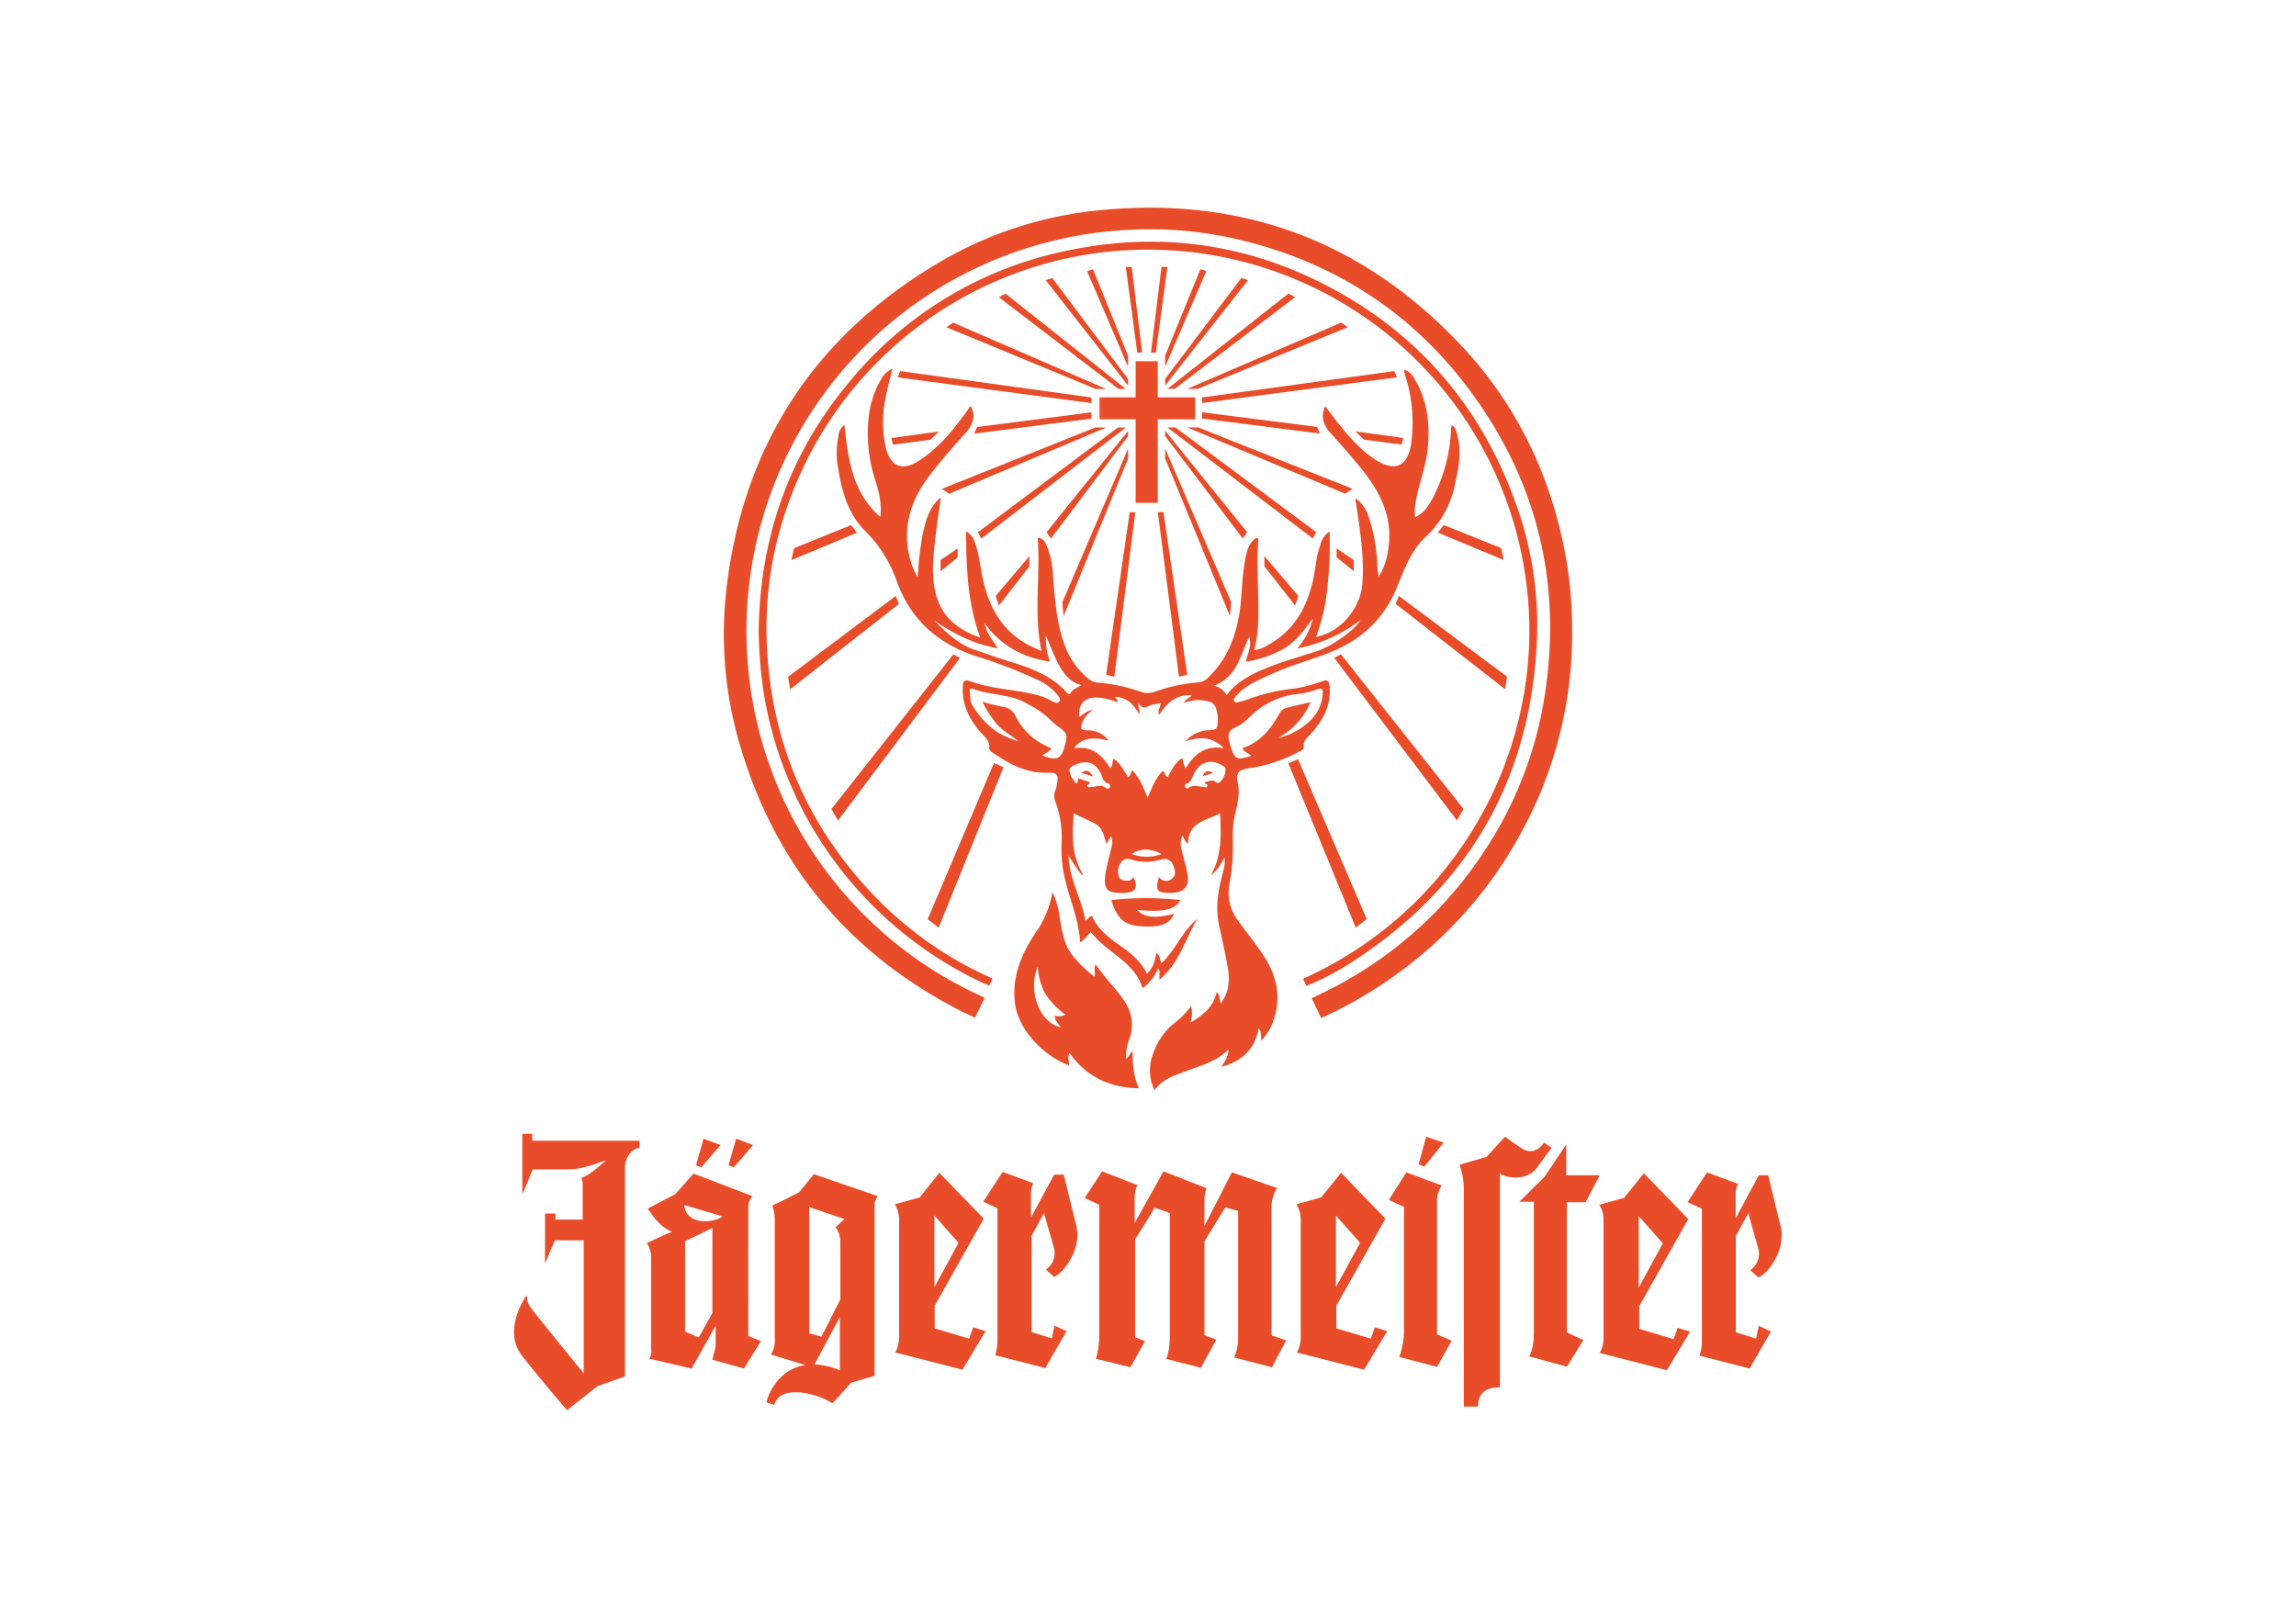 <svg id="Vrstva_1" data-name="Vrstva 1" xmlns="http://www.w3.org/2000/svg" viewBox="0 0 595.28 419.53"><defs><style>.cls-1{fill:#e94c29;}.cls-2{fill:none;}</style></defs><title>logo_konkurence</title><path class="cls-1" d="M400.33,296.29c-2.08,2.94-4.4,2.31-5.5,1.66s-4.65-3.19-4.65-3.19L385.41,300l-7,2a19.63,19.63,0,0,1,1.11,6.52v56.22h3.66c0-4.29,3.13-5,5.7-5V304.19a1.26,1.26,0,0,0,.26.25l0,0,.15.09h0c1.52.93,6.61,1.78,9.22-1.8,3.33-4.55,3.79-5.09,3.79-5.09Z"/><polygon class="cls-1" points="186.81 296.92 182.41 295.27 180.45 302.16 181.8 302.68 186.81 296.92"/><polygon class="cls-1" points="195.25 296.92 190.85 295.27 188.89 302.16 190.24 302.68 195.25 296.92"/><path class="cls-1" d="M194,313a4.3,4.3,0,0,1,1.1-2.82l-15.29-5.86-4.76,5.35-7.1,3.71s3.06,5.11,6.35,6c-1.71.64-6.59,2.94-6.59,2.94a7.67,7.67,0,0,1,1.09,2.93v24.13c0,1,.37,1.53-.49,2.93l11,2.56,6.24-11.11v5.37l-.86,3.44,8.19,2.3,4.41-7.15-3.3-1.27Zm-9.3,27.45-3.54,6.37-3.55-1.53V321.84l7.09-3.42Zm-7.32-28s7.57,2.27,9.93,2.95C185.22,317.16,177.88,317.84,177.41,312.51Z"/><path class="cls-1" d="M251.26,347.12l-8.93-2.67v-5.88L255.05,316l-11.5-11.87-5.13,6.38L232,312.27a7.63,7.63,0,0,1,1.11,3.83v30.13a8.25,8.25,0,0,1-1,4.47l17.42,4.47,6-10-3.21-1Zm-9-31.92,6.26,7.07-.08.16-6.18,11.34Z"/><path class="cls-1" d="M329.65,312.78a9.46,9.46,0,0,1,1.46-4.72L319.38,304l-7.1,13.92v-7.28a12.41,12.41,0,0,1,.49-2.55l-11.12-4.35-7.47,13.41v-6.64a7.61,7.61,0,0,1,.73-3.19l-9.17-3.58-4.52,6.9L285,312.4v33.44a22.29,22.29,0,0,1-.86,6.51l8.93,2.18,3.8-6.77-2.57-1V321.33s3.54-5.43,5-8.12a25.9,25.9,0,0,1,4,1.41V346.1c0,5-1,6.25-1,6.25l9.05,2.31,4-7.29-3.06-1.14V321.84l5.37-8.75L321,314v32.63a13.36,13.36,0,0,1-1,5.37l9.78,2.55,3.68-7-3.79-1.28Z"/><path class="cls-1" d="M372.57,311a6.81,6.81,0,0,1,1.23-3.57L364.62,304l-4.53,7.15,3.92,1.79v32.56a20.45,20.45,0,0,1-1.22,6.37l9.78,2.56,3.79-6.77L372.57,346Z"/><polygon class="cls-1" points="374.28 296.29 369.76 294.76 367.8 301.9 369.27 302.54 374.28 296.29"/><path class="cls-1" d="M411.09,311.75l3.67-7h-8.68v-8l-5.6,8.35L395,310.56l-1.11,1.05h3.79v33.85c0,4.72-1.22,6.25-1.22,6.25l9.78,2.68,4.28-6.89-4.28-2V311.75Z"/><path class="cls-1" d="M207.17,309.17l-4.52,2.3-2.4,1.11a12.93,12.93,0,0,1,.63,3.52v31.15a6.79,6.79,0,0,1-1,4l8.91,2.71c-6.94,1.06-9.62,7.55-10.08,9.64l2,.72c1.71-5.72,11.76-2.75,15.06-.44,1.6-1.54,4.89-5.35,4.89-5.35l6.1-1.76V312.48a3.54,3.54,0,0,1,.86-2.3L211,304.48Zm10.58,46.16a19.11,19.11,0,0,0-6.58-1.54l6.58-12.28Zm.13-33.23v14.81l-4.9,9.7-3.18-.89V313l9.13,3.1-2.28,2.13A6.57,6.57,0,0,1,217.88,322.1Z"/><path class="cls-1" d="M271.15,329.21l2.17,1.91a9.78,9.78,0,0,0,2-1.53h0l.14-.14a10,10,0,0,0,.67-.79l0,0,.05-.07c1.45-1.85,4.05-6.05,2.83-11,0,0-.88-3.4-3.2-13h-2.51l-6,11.16v-6a6.15,6.15,0,0,1,.61-2.93l-7.95-2.93-4.77,7.27-.15.23-.13.22,3.7,1.7v34.1a11.82,11.82,0,0,1-.6,4l13,3.33,5.5-9.58-3.13-1.42-.66,3.34-5.26-1.67v-25l3.23-5.87s1.13,4.12,2.5,8.85A5.12,5.12,0,0,1,271.15,329.21Z"/><path class="cls-1" d="M138,294h-2.58l0,15.74,2.71-6.51h9.56s3.25.07,9.49-2.43l-1.47,1.31c-2.16,1.8-3.46,2.83-5,3.35a4.18,4.18,0,0,1,.36,1.92v8.87H144v-1.58h-2.69v12.94l2.55-6h7.48v34.52s-12.06-14.83-12.72-15.73-2.28-2.54-1.86-4.23h-.45c-3.17,5-4.3,10.88-1.24,15S147,365.67,147,365.67l7.94-6.26,7.1-2.5V302.7c0-2.69,1.95-5,3.79-5V295.8H138Z"/><path class="cls-1" d="M355.41,347.12l-8.94-2.67v-5.88L359.19,316,347.7,304.1l-5.14,6.38-6.42,1.79a7.67,7.67,0,0,1,1.1,3.83v30.13a8.32,8.32,0,0,1-1,4.47l17.42,4.47,6-10-3.22-1Zm-9.05-31.92,6.26,7.07-.08.16-6.18,11.34Z"/><path class="cls-1" d="M433.91,347.25,425,344.57V338.7l12.71-22.6L426.2,304.23l-5.13,6.38-6.43,1.79a7.58,7.58,0,0,1,1.11,3.83v30.13a8.25,8.25,0,0,1-1,4.47l17.42,4.47,6-10-3.21-1Zm-9.05-31.92,6.26,7.07-.08.16-6.18,11.34Z"/><path class="cls-1" d="M455.3,347.12l-5.25-1.66v-25l3.23-5.88s1.13,4.12,2.49,8.86a5.12,5.12,0,0,1-2,5.92l2.17,1.9a9.23,9.23,0,0,0,2-1.52h0l.13-.13a8.36,8.36,0,0,0,.68-.79l0,0,.05-.06c1.44-1.85,4-6,2.82-11,0,0-.87-3.39-3.19-13H456l-6,11.17v-6a6.25,6.25,0,0,1,.6-2.94L442.59,304l-4.77,7.28-.16.23-.13.21,3.71,1.71v34.1a11.65,11.65,0,0,1-.61,4l13,3.33,5.51-9.58L456,343.78Z"/><path class="cls-2" d="M276.26,263.13a21.3,21.3,0,0,1-5.19-5.33,15.86,15.86,0,0,1-2-7.19c-2.5,5.61-.1,14.42,6,15.81-.65-1-1.56-1.73-1.6-3A4.06,4.06,0,0,0,276.26,263.13Z"/><path class="cls-2" d="M328,173.37c4.43-1.86,9.13-3.08,13.69-4.62,3.9-1.31,9.41-5.2,11.11-8a39.58,39.58,0,0,1-16.43,7.39,18,18,0,0,0,4.05-7.82c-2.07,2.87-4.15,5.76-7.18,7.67a28.92,28.92,0,0,1-10.24,3.6c.38-1.31.71-2.35,1-3.41a5.35,5.35,0,0,0-.1-3c-2.33,4.6-3,10.38-9.24,12.65a4.53,4.53,0,0,1,3.38,2.41C320.71,176.71,324.37,174.9,328,173.37Z"/><path class="cls-2" d="M319.24,193.92c1,2.89,1.56,3.18,4.55,2.29a6.2,6.2,0,0,0,.66-.27c-.76-.76-1.83-.88-2.27-1.94,4.6-1.49,7.36-5,9.61-8.95a2.87,2.87,0,0,1,2-1.56l6.07-1.43a18.87,18.87,0,0,1-8.43,9.29,17.93,17.93,0,0,0,5.49-2.24c3.41-2.14,5.76-4.94,6.09-9.17.12-1.43-.22-1.6-1.48-1.17a21.79,21.79,0,0,1-4.73,1.16,20.2,20.2,0,0,0-11.91,5.26c-1.38,1.25-2.7,2.69-4.43,3.38-2,.81-2.15,2.1-1.6,3.84C319,192.9,319.08,193.42,319.24,193.92Z"/><path class="cls-2" d="M274.33,188.36a15.43,15.43,0,0,1-2-1.74,26.19,26.19,0,0,0-5.83-4.07c-4.45-2.67-9.71-2.18-14.36-4-.43-.16-.84,0-.76.61.18,1.21,0,2.62.63,3.58,2.74,4.48,6.4,7.91,12,9.36-2.08-1.56-4-2.69-5.57-4.35a30.2,30.2,0,0,1-3.77-5.85,44,44,0,0,0,5.42,1.35,4,4,0,0,1,3.22,2.49,16.91,16.91,0,0,0,7.91,7.63c.45.19.85.47,1.31.72-.61.85-1.51,1.09-2.33,1.77,3.87,1.46,4.91,1,5.84-2.62C276.85,190.42,276.74,190.16,274.33,188.36Z"/><path class="cls-2" d="M277.63,179.64c.51-1.09,1.71-1.3,2.75-2-3.07-.79-4.61-3-5.94-5.47s-2.14-4.89-3.25-7.33a16.81,16.81,0,0,0,1.1,6.75c-7.12-1.05-12.81-4.19-17-10,.56,2.5,2,4.44,3.47,6.52-6.23-1-11.49-3.84-16.53-7.19,3.18,3,6.2,6.19,10.51,7.58,2.66.85,5.25,1.88,7.92,2.69,5.91,1.79,11.77,3.66,16.06,8.5C277.09,180.1,277.37,180.18,277.63,179.64Z"/><path class="cls-2" d="M293.46,221.47a11.06,11.06,0,0,0,7.69,0C298.57,219.91,295.4,220,293.46,221.47Z"/><path class="cls-2" d="M287.34,203.14c-1.13-.35-1.32-1.32-1.71-2.22-1.42-3.26-3.87-4-7.05-2.49-.91.44-1.46.73-1.15,1.86a4.48,4.48,0,0,0,1,2c.2.2,1,1.85,1.11-.14,0-.5.39-.24.64-.16l2.38.82c.27.71-.78.43-.53,1s.72.27,1.1.26c1.28,0,2.62-.83,3.81.38.17.18.74,0,.89-.32A.76.76,0,0,0,287.34,203.14Zm-7-2.78c1.34-.92,2.14-.5,3.08,1Z"/><path class="cls-2" d="M317.43,198.78c-3.18-2.19-6.28-1.43-7.9,2.05-.44.95-.65,1.95-1.81,2.35a.69.69,0,0,0-.34,1c.13.17.65.32.76.22,1.21-1.07,2.54-.45,3.83-.36.38,0,.93.2,1.12-.23s-.76-.43-.68-1c.2,0,.42-.09.64-.16,1.39-.41,1.39-.41,2.54.32.23.14.44,0,.63-.14a4.26,4.26,0,0,0,1.56-3.37A.7.7,0,0,0,317.43,198.78Zm-5.62,2.48c.65-1.49,1.54-1.59,2.73-.84Z"/><path class="cls-2" d="M317.24,194.06c-3.09-3.08-6.23-3-9.89-1.81a8.46,8.46,0,0,1,5.87-2.84c2.24-.13,2.37-.24,2.48-2.5a9.46,9.46,0,0,0-.35-2.76,2.66,2.66,0,0,0-2.3-2.25,9.61,9.61,0,0,0-6.1.47c.37-1,1.28-1.2,2-2-4.19-.3-6.52,2.07-8.5,5.12-.41-1.19.37-2,.41-3.1-.77.15-1.44.3-2.12.41-1.1.2-2.22,1.41-3.3,0,0,0-.25-.28-.39-.25,0,.78.62,1.85.22,2.66-1.63-3-3.53-4.34-6.08-4.41-.16.56.82.72.48,1.34-6.68-2.46-10.39-1.06-9.86,3.86,1-.69,1.84-1.65,3.54-1.83a7,7,0,0,0-2.84,3.37c-.46,1.25-.4,1.89,1.25,1.91a6.72,6.72,0,0,1,5.71,2.72c-4.5-1.35-7.65-.32-9,1.94,4.49-.74,7.21,1.69,9.32,5.13.84-.65.38-1.64.95-2.41,1.75,1.23,2.59,3.15,3.77,4.78.63-.49.61-1.2,1-1.8,2,2,2.93,4.45,4,7.08,1.11-2.6,2-5.1,4-6.95.56.54.44,1.34,1.17,1.68,1-1.78,1.82-3.76,3.7-4.91.46.8.2,1.77.93,2.64C309.55,195.67,312.34,193.29,317.24,194.06Z"/><path class="cls-1" d="M321,238.74a11.89,11.89,0,0,1-2.27-9.4,48.36,48.36,0,0,0,.9-8.33c.06-3.09-.21-6.27.44-9.24s1.54-5.76.82-8.94c-.56-2.44.35-3.19,2.82-3.62a38.42,38.42,0,0,0,13-4.26c.54-.31,1.42-.56,1.32-1.25-.25-1.8,1.12-2.53,2-3.59,3.08-3.53,5.19-7.43,4.68-12.34-.13-1.2-.6-1.57-1.83-1.15a38.65,38.65,0,0,1-7.24,1.92,49.18,49.18,0,0,0-11.55,2.6,20.53,20.53,0,0,1-2.66.84c-.47.12-1.16.37-1.44-.14s.17-1,.51-1.4a15.71,15.71,0,0,1,4.87-3.64,87.5,87.5,0,0,1,12.07-5c3.95-1.38,8-2.6,11.64-4.65A28.87,28.87,0,0,0,362,152.69c2.05-4.84,3.7-9.92,7.82-13.66a25.05,25.05,0,0,0,7.36-13.24c1-4.44,1.89-8.9.52-13.44-.23-.77-.32-1.7-1.36-2.09-.05.44-.11.79-.13,1.13a42.41,42.41,0,0,1-4.8,17.88c-1.05,1.92-2.24,3.79-4.52,4.84a13.63,13.63,0,0,1,.14-3.91c.79-4.65,2.64-9.07,3.11-13.79.64-6.38,0-12.56-3.42-18.19a4.79,4.79,0,0,0-2.59-2.37c-.05.22-.12.34-.09.44.07.33.17.66.27,1a40.25,40.25,0,0,1,1.5,18.11c-.9,5.4-4,6.92-8.67,4.14-3.87-2.33-6.79-5.66-9.62-9.08-1.35-1.64-2.59-3.38-3.92-5.12-1.14,2.18-.67,4.71,1.22,6.8,3.06,3.38,6.08,6.77,8.89,10.36,4.7,6,7.55,12.57,6.13,20.41a16,16,0,0,1-2.39,6.63,27.76,27.76,0,0,1-.4-3.68,42.22,42.22,0,0,0-2.1-11.47,9.64,9.64,0,0,0-3.42-5.15,3.28,3.28,0,0,0-.08.65c0,.29.13.57.17.85,1,6.87,2.14,13.71,1.59,20.69-.52,6.44-5.73,12.55-12,13.72a50.62,50.62,0,0,0,3-13.43,98.07,98.07,0,0,0,.51-13.92,5.84,5.84,0,0,0-2.43,3.61c-1,2.76-1.16,5.69-1.76,8.53-1.56,7.4-4.91,13.56-11.79,17.32a8.46,8.46,0,0,1-3.53,1.33,37.69,37.69,0,0,0,1-7.23c.25-7-.49-14,0-21,0-.32.16-.81-.29-.87-.27,0-.64.23-.87.46a7.37,7.37,0,0,0-1.93,3.84c-1.2,5-1,10.2-1.78,15.26-1.05,6.42-3.36,12.2-8.22,16.75a3.71,3.71,0,0,1-2.44,1.14,43.91,43.91,0,0,0-11.38,2.46,5.16,5.16,0,0,1-3.51,0A44,44,0,0,0,284.57,177a4,4,0,0,1-2.36-1,19.8,19.8,0,0,1-6.06-8.4c-2.23-5.93-2.65-12.14-3.14-18.35a22.18,22.18,0,0,0-1.75-8,2.76,2.76,0,0,0-2.23-1.87c.77,9.79-1.11,19.52,1,29.42-1.24-.55-2.16-.9-3-1.35-7.05-3.6-10.53-9.74-12.19-17.18-.69-3.12-.9-6.34-2-9.37a5,5,0,0,0-2.39-3.13c.12,9.41.33,18.56,3.71,27.57-5.91-2.06-10.09-5.44-11.58-11.51-1.32-5.4-.45-10.79.16-16.17.31-2.78.76-5.54,1.2-8.73-3.24,2.84-4,6.38-4.77,9.88a94.42,94.42,0,0,0-1.24,10.81c-1.53-2.19-2.55-6.11-2.73-9.12-.39-6.24,1.69-11.64,5.33-16.57,3.09-4.18,6.57-8,10-11.9,2-2.21,2.34-4.46,1.2-6.64-.5.06-.56.55-.78.85-3.55,5-7.34,9.68-12.48,13.09-4.51,3-7.65,1.75-8.87-3.49a31.82,31.82,0,0,1,.17-13.53c.44-2.18,1-4.33,1.62-6.7a5.81,5.81,0,0,0-2.85,2.58,24,24,0,0,0-3.19,9,38.94,38.94,0,0,0,1.55,17.25c1,3.09,1.78,6.23,1.32,9.6-7.21-6.27-8.35-15-9.29-23.92a4.37,4.37,0,0,0-1.57,3,22.39,22.39,0,0,0,0,8.67c1,6,2.64,11.68,7.06,16a34.18,34.18,0,0,1,8.13,13.05c3.56,9.78,10.5,16,20.25,19.23a124.34,124.34,0,0,1,15.94,6.1,13.8,13.8,0,0,1,5.19,3.75c.45.58,1.2,1.33.71,2s-1.42.18-2.07-.21a16.31,16.31,0,0,0-4.89-1.78c-5.15-1.18-10.5-1.31-15.54-3.09-2.18-.77-2.51-.5-2.53,1.83-.06,4.38,1.85,8,4.61,11.2,1.05,1.22,2.47,2.16,2.23,4.09a1.36,1.36,0,0,0,.63,1c4.31,3,8.79,5.53,14.27,5.41,2.84-.06,3.22.38,2.62,3.24a4.65,4.65,0,0,1-.3,1.18,3.8,3.8,0,0,0,0,3.18,26.26,26.26,0,0,1,1.57,10.29,38.2,38.2,0,0,0,.18,5.76c.76,6.9,4.23,13.16,4.63,20.34a9.61,9.61,0,0,0,2.72-2.8c4,5.5,11.32,7.63,13.47,14.71a13.19,13.19,0,0,0,4.05-5.17c.17.3.32.45.32.6,0,.68,0,1.37,0,2.33,5.11-4.3,6.67-10.48,9.79-15.7-3.91,3.1-5.57,8-9.25,11.43-.56-.89-.26-2.1-1.36-2.57-.36,2-.81,3.83-2.43,5.3-1.65-3.45-4.53-5.61-7.51-7.68-2.8-1.94-5.34-4.14-6.74-7.3-.82.08-.95.93-1.72,1.2-.9-5.64-4.2-10.62-4.34-16.89.79,1.24,1.28,2.16,1.91,3s1,1.73,2,2.2c-3.2-5-3-10.47-2.57-16.09,1.91.92,3.78,1.72,5.56,2.68,2,1.06,2.26,3.18,2.91,5.25l1.16-2.06a3.78,3.78,0,0,1,.23,2.59c-.5,2.15-1.1,4.28-1.51,6.45-.89,4.74.13,5.9,4.8,5.68,2.9-.13,3.6-1.33,2.34-4.06-.42.37-.71.91-1.41.9-.91,0-1.85,0-2.29-.91a3.71,3.71,0,0,1,.28-3.52,2.19,2.19,0,0,1,2.7-1.09,13.18,13.18,0,0,0,8,0,2.33,2.33,0,0,1,3,1.52c.52,1.2.88,2.59-.34,3.53a2.26,2.26,0,0,1-3.35-.47c-1,3.5-.52,4.17,3,4.1l.35,0c3.2-.11,4.61-1.69,4.07-4.83-.34-2-1-3.95-1.42-5.93a5.8,5.8,0,0,1,.07-4.1c.57.73.59,1.6,1.49,2.11,0-5.66,4.78-6,8.28-7.86.32,5.56.49,11-2.36,16,1.74-1.17,2.55-2.94,3.56-4.6a10.93,10.93,0,0,1-.29,3.43c-1.35,4.69-2.2,9.41-1.13,14.29.78,3.58,1.59,7.15,2.22,10.76.57,3.25.4,6.44-1.78,9.35-.47-1-.11-2.05-1.08-2.85-.85,3.82-3.52,5.94-6.83,7.88a7.39,7.39,0,0,0,.2-4.34,20.17,20.17,0,0,1-4.31,4.42,17.78,17.78,0,0,0-5.75,8.58,11.66,11.66,0,0,0,.57,8.88c2-2.86,5-3.77,7.91-4.87,3.88-1.5,8-2.44,11.22-5.67.06,1.8-.92,3-1.8,4.48,5.34-1.48,8.68-4.56,9.67-10,.83.95.49,1.94.69,3.17a13.45,13.45,0,0,0,3.06-5c2.35-6.43.85-12.26-2.92-17.66C325.21,244.21,323,241.55,321,238.74Zm-44.93-45.45c-.93,3.59-2,4.08-5.84,2.62.82-.68,1.72-.92,2.33-1.77-.46-.25-.86-.53-1.31-.72a16.91,16.91,0,0,1-7.91-7.63,4,4,0,0,0-3.22-2.49,44,44,0,0,1-5.42-1.35,30.2,30.2,0,0,0,3.77,5.85c1.53,1.66,3.49,2.79,5.57,4.35-5.63-1.45-9.29-4.88-12-9.36-.59-1-.45-2.37-.63-3.58-.08-.59.33-.77.76-.61,4.65,1.77,9.91,1.28,14.36,4a26.19,26.19,0,0,1,5.83,4.07,15.43,15.43,0,0,0,2,1.74C276.74,190.16,276.85,190.42,276.11,193.29Zm.62-13.6c-4.29-4.84-10.15-6.71-16.06-8.5-2.67-.81-5.26-1.84-7.92-2.69-4.31-1.39-7.33-4.58-10.51-7.58,5,3.35,10.3,6.16,16.53,7.19-1.46-2.08-2.91-4-3.47-6.52,4.18,5.77,9.87,8.91,17,10a16.81,16.81,0,0,1-1.1-6.75c1.11,2.44,2,5,3.25,7.33s2.87,4.68,5.94,5.47c-1,.74-2.24,1-2.75,2C277.37,180.18,277.09,180.1,276.73,179.69Zm11.06,24.44c-.15.36-.72.5-.89.32-1.19-1.21-2.53-.41-3.81-.38-.38,0-.9.21-1.1-.26s.8-.28.53-1l-2.38-.82c-.25-.08-.62-.34-.64.16-.11,2-.91.34-1.11.14a4.48,4.48,0,0,1-1-2c-.31-1.13.24-1.42,1.15-1.86,3.18-1.55,5.63-.77,7.05,2.49.39.9.58,1.87,1.71,2.22A.76.76,0,0,1,287.79,204.13Zm5.67,17.34c1.94-1.51,5.11-1.56,7.69,0A11.06,11.06,0,0,1,293.46,221.47Zm13-24.83c-1.88,1.15-2.67,3.13-3.7,4.91-.73-.34-.61-1.14-1.17-1.68-2,1.85-2.86,4.35-4,6.95-1.11-2.63-2.07-5.12-4-7.08-.42.6-.4,1.31-1,1.8-1.18-1.63-2-3.55-3.77-4.78-.57.77-.11,1.76-.95,2.41-2.11-3.44-4.83-5.87-9.32-5.13,1.32-2.26,4.47-3.29,9-1.94a6.72,6.72,0,0,0-5.71-2.72c-1.65,0-1.71-.66-1.25-1.91a7,7,0,0,1,2.84-3.37c-1.7.18-2.53,1.14-3.54,1.83-.53-4.92,3.18-6.32,9.86-3.86.34-.62-.64-.78-.48-1.34,2.55.07,4.45,1.44,6.08,4.41.4-.81-.23-1.88-.22-2.66.14,0,.36.22.39.25,1.08,1.45,2.2.24,3.3,0,.68-.11,1.35-.26,2.12-.41,0,1.07-.82,1.91-.41,3.1,2-3.05,4.31-5.42,8.5-5.12-.75.83-1.66,1-2,2a9.61,9.61,0,0,1,6.1-.47,2.66,2.66,0,0,1,2.3,2.25,9.46,9.46,0,0,1,.35,2.76c-.11,2.26-.24,2.37-2.48,2.5a8.46,8.46,0,0,0-5.87,2.84c3.66-1.15,6.8-1.27,9.89,1.81-4.9-.77-7.69,1.61-9.83,5.22C306.68,198.41,306.94,197.44,306.48,196.64Zm9.74,6.2c-.19.15-.4.28-.63.14-1.15-.73-1.15-.73-2.54-.32-.22.07-.44.11-.64.16-.08.59.92.46.68,1s-.74.26-1.12.23c-1.29-.09-2.62-.71-3.83.36-.11.1-.63-.05-.76-.22a.69.69,0,0,1,.34-1c1.16-.4,1.37-1.4,1.81-2.35,1.62-3.48,4.72-4.24,7.9-2.05a.7.7,0,0,1,.35.69A4.26,4.26,0,0,1,316.22,202.84ZM318,180.25a4.53,4.53,0,0,0-3.38-2.41c6.24-2.27,6.91-8.05,9.24-12.65a5.35,5.35,0,0,1,.1,3c-.26,1.06-.59,2.1-1,3.41a28.92,28.92,0,0,0,10.24-3.6c3-1.91,5.11-4.8,7.18-7.67a18,18,0,0,1-4.05,7.82,39.58,39.58,0,0,0,16.43-7.39c-1.7,2.76-7.21,6.65-11.11,8-4.56,1.54-9.26,2.76-13.69,4.62C324.37,174.9,320.71,176.71,318,180.25Zm2.38,8.32c1.73-.69,3.05-2.13,4.43-3.38a20.2,20.2,0,0,1,11.91-5.26,21.79,21.79,0,0,0,4.73-1.16c1.26-.43,1.6-.26,1.48,1.17-.33,4.23-2.68,7-6.09,9.17a17.93,17.93,0,0,1-5.49,2.24,18.87,18.87,0,0,0,8.43-9.29l-6.07,1.43a2.87,2.87,0,0,0-2,1.56c-2.25,4-5,7.46-9.61,8.95.44,1.06,1.51,1.18,2.27,1.94a6.2,6.2,0,0,1-.66.27c-3,.89-3.57.6-4.55-2.29-.16-.5-.26-1-.42-1.51C318.27,190.67,318.4,189.38,320.42,188.57Z"/><path class="cls-1" d="M407.59,162.54a106.12,106.12,0,0,0-2.26-21.41c-4.19-19.81-13-37.39-26.92-52C353,62.31,321.63,50.8,284.83,54.55a100.66,100.66,0,0,0-41.92,13.84c-31.8,19-50.12,47.07-54.52,83.91a101.48,101.48,0,0,0,3.44,40.84c9.1,31.11,28.18,54,57,68.86l.64.33h0c.44.22.82.4,1.16.54l2.16,1,.06-.15,2.47-5-.12-.06-1.42-.64a104,104,0,0,1-60-87.2A104.14,104.14,0,0,1,290.65,59.72a100.85,100.85,0,0,1,30.21,2.33c25.57,6,46.29,19.6,61.53,41,16.91,23.72,22.73,50.15,17.84,78.9a100.58,100.58,0,0,1-15.41,38.78,103.61,103.61,0,0,1-41.16,36.37c-.52.26-1,.47-1.32.67h0l-2.14,1-.12.06,2.38,5,.06.15,1.42-.66c.18-.07.37-.15.59-.26l.48-.24.81-.38,0,0a114.32,114.32,0,0,0,20-12.62,108.9,108.9,0,0,0,28.29-33.41A107.13,107.13,0,0,0,407.59,162.54Z"/><path class="cls-1" d="M340.16,255.07a76.68,76.68,0,0,0,8.8-4.62c30.91-19.37,47.66-47.17,49.48-83.71A92.64,92.64,0,0,0,393,130.52c-9.21-25.59-25.87-44.79-50.19-57.06-21.15-10.67-43.47-13.35-66.6-8.37A98.29,98.29,0,0,0,219.9,99.41C204.48,118,197,139.54,196.7,163.8a116.5,116.5,0,0,0,1.42,16.53A101,101,0,0,0,255.07,255h0l0,0,.07,0c.16.07.32.15.49.21l.85.38.87-1.83-1.4-.65a96.13,96.13,0,0,1-29.78-21.35c-17.56-18.56-26.67-40.7-27.41-66.21a95,95,0,0,1,5.92-35.78,98.91,98.91,0,0,1,191.53,26.06,95.93,95.93,0,0,1-1.31,25.25,99.13,99.13,0,0,1-55.67,72.07l-.24.12-1.15.54.88,1.84,1.36-.64Z"/><path class="cls-1" d="M292,274.69a11.62,11.62,0,0,1,.8-5.24,10.7,10.7,0,0,0-1.15-9.68c-2.23-3.4-5.23-6.18-7.57-9.72-.57,1.12,0,2.12-.3,3.21a29,29,0,0,1-5.79-5.64c-2.22-2.83-2.65-6.24-3.24-9.63a19.81,19.81,0,0,0-1.9-6.67A25.72,25.72,0,0,1,268.41,242c-3.65,5.52-6.11,11.3-5.26,18.17s7.45,13.65,14,16.07c.12-1-.5-2.05.16-3.19,4.38,6.2,10.4,9,18,9.15-1.45-3.07-1.67-6.17-1.66-9.72C292.9,273.43,292.5,274,292,274.69Zm-16.92-8.27c-6.1-1.39-8.5-10.2-6-15.81a15.86,15.86,0,0,0,2,7.19,21.3,21.3,0,0,0,5.19,5.33,4.06,4.06,0,0,1-2.81.27C273.49,264.69,274.4,265.45,275.05,266.42Z"/><path class="cls-1" d="M306,233.38a81.94,81.94,0,0,0-17.85,0c1.35,4.65,3.27,6.45,7.22,6.76,5.4.43,7.77-.41,9.06-3.2-5,1.28-7.76,1-9.63-1C301.67,236.62,304.82,235.85,306,233.38Z"/><path class="cls-1" d="M311.81,201.26l2.73-.84C313.35,199.67,312.46,199.77,311.81,201.26Z"/><path class="cls-1" d="M280.35,200.36l3.08,1C282.49,199.86,281.69,199.44,280.35,200.36Z"/><polygon class="cls-1" points="294.44 103.03 285.08 103.03 285.08 108.72 294.44 108.72 294.44 130.38 300.17 130.38 300.17 108.72 309.88 108.72 309.88 103.03 300.17 103.03 300.17 93.67 294.44 93.67 294.44 103.03"/><polygon class="cls-1" points="300.19 132.81 305.67 175.47 307.81 174.96 301.65 132.81 300.19 132.81"/><polygon class="cls-1" points="354.35 238.32 336.52 196.84 334.05 197.96 351.5 240.54 354.35 238.32"/><polygon class="cls-1" points="345.94 170.6 377.74 212.75 379.45 209.76 347.65 169.66 345.94 170.6"/><polygon class="cls-1" points="390.74 175.47 362.69 154.53 361.84 156.58 390.23 178.72 390.74 175.47"/><polygon class="cls-1" points="374.32 136.14 372.78 138.11 389.88 145.21 389.2 142.13 374.32 136.14"/><polygon class="cls-1" points="346.54 144.52 350.98 148.11 350.98 145.21 346.54 142.21 346.54 144.52"/><polygon class="cls-1" points="363.38 115.28 363.81 113.57 351.41 111.86 353.63 114 363.38 115.28"/><polygon class="cls-1" points="311.65 106.9 311.65 108.53 342.21 112.42 341.45 110.7 311.65 106.9"/><polygon class="cls-1" points="311.65 103.06 311.65 104.51 362.18 97.84 361.5 96.22 311.65 103.06"/><polygon class="cls-1" points="307.81 100.83 310.54 100.83 349.44 84.84 347.73 83.65 307.81 100.83"/><polygon class="cls-1" points="302.68 100.83 304.56 100.83 335.76 77.06 334.05 76.12 302.68 100.83"/><polygon class="cls-1" points="302.08 98.27 302.08 99.98 323.58 72.63 321.83 72.1 302.08 98.27"/><polygon class="cls-1" points="302.08 92.24 302.08 95.1 312.76 70.31 311.23 69.8 302.08 92.24"/><polygon class="cls-1" points="298.4 91.43 299.68 91.43 302.68 69.2 301.14 69.2 298.4 91.43"/><polygon class="cls-1" points="319.22 156.15 302.08 116.31 302.08 118.87 318.89 159.76 319.22 156.15"/><polygon class="cls-1" points="335.76 157 336.62 154.53 327.81 144.18 327.81 146.83 335.76 157"/><polygon class="cls-1" points="323.33 137.98 302.08 111.69 302.08 113.06 322.22 139.65 323.33 137.98"/><polygon class="cls-1" points="341.24 137.98 304.73 110.83 302.68 110.83 340.38 139.65 341.24 137.98"/><polygon class="cls-1" points="307.81 110.83 348.76 128.02 350.64 126.74 310.65 110.83 307.81 110.83"/><polygon class="cls-1" points="294.35 132.83 292.9 132.83 286.78 174.98 288.91 175.49 294.35 132.83"/><polygon class="cls-1" points="260.17 198.97 257.71 197.85 240.52 238.34 243.35 240.56 260.17 198.97"/><polygon class="cls-1" points="248.88 170.62 247.18 169.68 215.56 209.78 217.26 212.77 248.88 170.62"/><polygon class="cls-1" points="204.85 178.74 233.07 156.59 232.22 154.54 204.34 175.49 204.85 178.74"/><polygon class="cls-1" points="205.87 142.15 205.19 145.22 222.19 138.13 220.66 136.16 205.87 142.15"/><polygon class="cls-1" points="243.86 148.13 248.28 144.54 248.28 142.23 243.86 145.22 243.86 148.13"/><polygon class="cls-1" points="231.54 115.3 241.22 114.02 243.44 111.88 231.11 113.59 231.54 115.3"/><polygon class="cls-1" points="253.33 110.72 252.58 112.44 282.96 108.54 282.96 106.92 253.33 110.72"/><polygon class="cls-1" points="232.73 97.86 282.96 104.53 282.96 103.07 233.41 96.23 232.73 97.86"/><polygon class="cls-1" points="245.39 84.86 284.06 100.85 286.78 100.85 247.09 83.66 245.39 84.86"/><polygon class="cls-1" points="258.99 77.08 290.01 100.85 291.88 100.85 260.69 76.14 258.99 77.08"/><polygon class="cls-1" points="271.1 72.64 292.48 99.99 292.48 98.28 272.84 72.12 271.1 72.64"/><polygon class="cls-1" points="281.85 70.33 292.48 95.12 292.48 92.26 283.38 69.81 281.85 70.33"/><polygon class="cls-1" points="291.88 69.22 294.86 91.44 296.13 91.44 293.41 69.22 291.88 69.22"/><polygon class="cls-1" points="292.48 118.89 292.48 116.33 275.44 156.17 275.76 159.78 292.48 118.89"/><polygon class="cls-1" points="266.89 146.85 266.89 144.2 258.14 154.54 258.99 157.02 266.89 146.85"/><polygon class="cls-1" points="292.48 113.08 292.48 111.71 271.35 138 272.46 139.67 292.48 113.08"/><polygon class="cls-1" points="289.84 110.85 253.55 138 254.4 139.67 291.88 110.85 289.84 110.85"/><polygon class="cls-1" points="283.96 110.85 244.2 126.76 246.07 128.04 286.78 110.85 283.96 110.85"/></svg>
